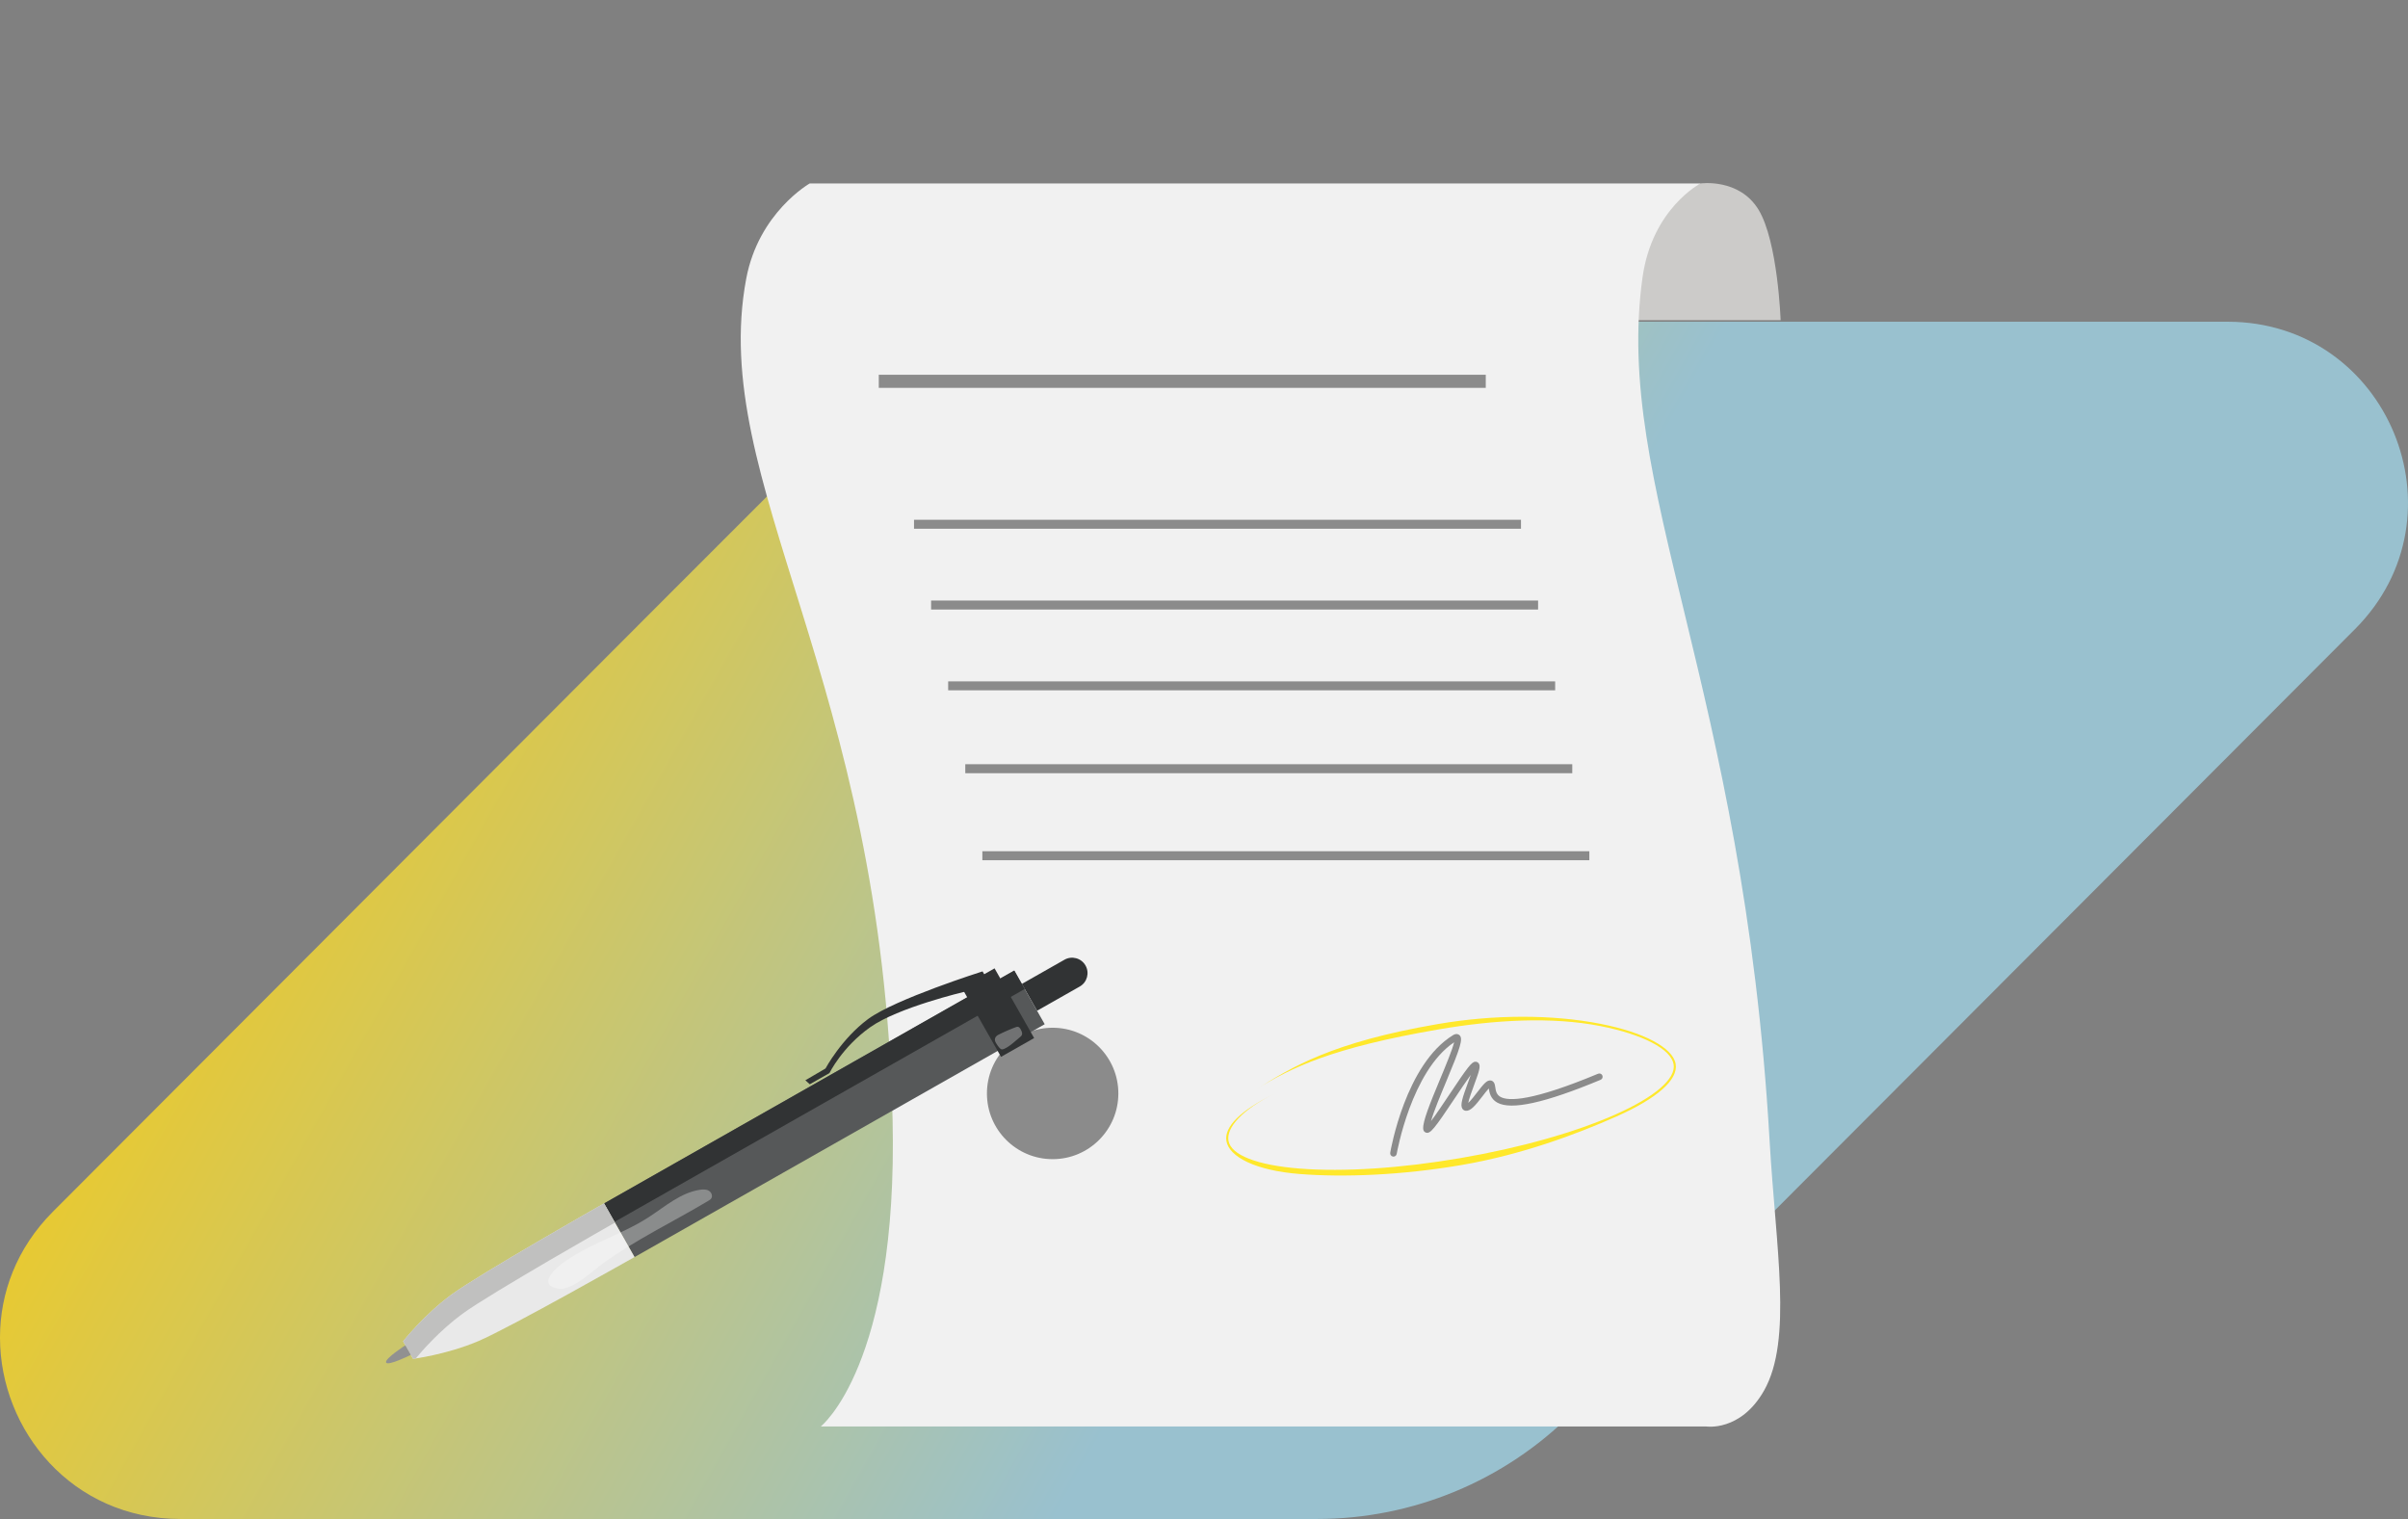 <svg xmlns="http://www.w3.org/2000/svg" xmlns:xlink="http://www.w3.org/1999/xlink" xml:space="preserve" viewBox="0 0 1321.96 833.88"><rect x="0" y="0" width="1321.96" height="833.88" fill="#808080" stroke="none"/><defs><path id="a" d="M0 100.508h1321.96V833.88H0z"/></defs><clipPath id="b"><use xlink:href="#a" overflow="visible"/></clipPath><g clip-path="url(#b)"><defs><path id="c" d="M598.903 176.619c-52.458 0-102.765 20.836-139.859 57.929l-91.259 91.259L29.098 665.125C9.042 685.219.04 709.89 0 734.107v.312c.072 50.791 39.539 99.461 99.089 99.461h623.968c52.457 0 102.766-20.836 139.858-57.928l91.26-91.26 338.686-339.319c62.21-62.326 18.066-168.754-69.991-168.754H598.903z"/></defs><clipPath id="d"><use xlink:href="#c" overflow="visible"/></clipPath><linearGradient id="e" gradientUnits="userSpaceOnUse" x1=".027" y1="783.589" x2="1.027" y2="783.589" gradientTransform="scale(941.632 -941.632) rotate(-30 -1462.567 391.195)"><stop offset="0" stop-color="#e7c933"/><stop offset="0" stop-color="#e7c933"/><stop offset=".6" stop-color="#99c1cf"/><stop offset="1" stop-color="#99c1cf"/></linearGradient><path clip-path="url(#d)" fill="url(#e)" d="m338.768-410.144 1300.905 751.078-623.37 1079.709-1300.905-751.078z"/></g><g clip-path="url(#b)"><defs><path id="f" d="M0 100.508h1321.959V833.88H0z"/></defs><clipPath id="g"><use xlink:href="#f" overflow="visible"/></clipPath><path clip-path="url(#g)" fill="#CCCBC9" d="M933.565 100.71s21.239-3.03 31.846 14.41c10.618 17.434 12.129 60.652 12.129 60.652H721.28l212.285-75.062z"/><path clip-path="url(#g)" fill="#F1F1F1" d="M936.603 783.093H450.594s42.464-33.36 39.428-168.324c-5.456-242.658-101.357-349.82-80.365-461.739 6.814-36.398 34.868-52.321 34.868-52.321h489.04s-26.527 13.65-31.842 51.559c-16.025 114.437 55.347 223.673 69.759 473.876 3.381 58.832 12.731 109.402-3.037 137.236-12.886 22.743-31.842 19.713-31.842 19.713"/><path clip-path="url(#g)" fill="#8B8B8B" d="M482.439 205.721h333.23v7.205h-333.23zM501.782 285.335H835v4.926H501.782zM511.158 329.687h333.231v4.932H511.158zM520.534 374.045h333.231v4.924H520.534zM529.923 419.537h333.231v4.926H529.923zM539.299 467.302H872.53v4.926H539.299zM613.958 600.277c0 19.923-16.15 36.073-36.074 36.073-19.923 0-36.074-16.15-36.074-36.073 0-19.923 16.151-36.074 36.074-36.074 19.924 0 36.074 16.151 36.074 36.074M764.991 634.957c-.101 0-.202-.009-.305-.026-.982-.167-1.643-1.099-1.476-2.082.337-1.979 8.544-48.651 34.43-64.535 1.841-1.13 3-.541 3.527-.09 2.273 1.944.542 6.899-7.25 25.587-3.104 7.451-6.786 16.279-8.303 21.647 2.758-3.613 6.883-9.804 10.16-14.724 10.238-15.369 12.232-17.875 14.228-17.875.741 0 1.405.344 1.823.945 1.088 1.561.265 4.169-2.565 11.83-1.082 2.931-2.744 7.432-3.223 9.847 1.468-1.324 3.629-4.137 4.93-5.833 3.544-4.617 5.346-6.822 7.463-6.49.442.068 1.525.383 2.04 1.816.213.591.315 1.262.421 1.974.278 1.849.593 3.944 2.817 5.197 4.496 2.535 17.445 2.388 53.619-12.693.919-.383 1.975.052 2.359.971.383.92-.052 1.975-.972 2.359-30.545 12.733-49.117 16.823-56.776 12.506-3.729-2.102-4.285-5.619-4.607-7.752-1.027 1.084-2.457 2.945-3.502 4.309-3.915 5.098-6.489 8.165-9.113 7.949-.803-.07-1.481-.482-1.911-1.158-1.254-1.977-.027-5.861 3.072-14.252.495-1.343 1.065-2.885 1.561-4.318-2.503 3.422-5.905 8.531-8.662 12.668-11.467 17.214-13.542 19.712-15.854 19.081-.354-.096-1.517-.541-1.613-2.214-.23-4.025 3.525-13.374 9.279-27.177 2.925-7.016 6.754-16.201 7.7-20.24-23.544 15.815-31.443 60.81-31.522 61.271-.148.88-.912 1.502-1.775 1.502"/><path clip-path="url(#g)" fill="#FFE82B" d="M802.49 639.542c-32.831 5.635-64.692 6.862-88.929 4.96-24.485-1.922-38.793-9.476-40.272-18.101-1.342-7.815 7.724-16.772 26.219-25.901-17.724 8.749-26.315 18.603-25.095 25.709 1.353 7.886 15.639 13.469 39.194 15.318 24.151 1.896 55.485-.155 88.232-5.776 32.745-5.62 62.97-14.135 85.107-23.975 21.591-9.596 33.197-19.624 31.844-27.509-1.434-8.351-16.847-16.39-40.227-20.979-26.582-5.22-57.946-3.465-88.845 1.838-58.011 9.957-80.731 20.828-99.993 32.869 19.347-12.094 41.274-25.802 99.491-35.793 31.023-5.324 62.816-5.369 89.524-.127 23.872 4.687 39.649 13.116 41.174 21.998 1.48 8.625-10.065 18.868-32.508 28.845-22.215 9.874-52.087 20.991-84.916 26.624"/><path clip-path="url(#g)" fill="#313334" d="M595.936 530.04c2.31 4.067.884 9.235-3.183 11.544l-23.406 13.288-8.36-14.728 23.406-13.287c4.066-2.308 9.234-.883 11.543 3.183M444.56 595.234c.54-.307 10.792-6.127 10.792-6.127s6.908-14.223 22.34-25.162c15.431-10.94 51.869-19.494 51.869-19.494l12.248-6.954-2.401-4.231s-48.127 15.239-62.849 26.171c-14.722 10.933-23.362 27.131-23.362 27.131l-11.067 6.479 2.43 2.187z"/><path transform="scale(-1) rotate(60.415 1050.259 -777.375)" clip-path="url(#g)" fill="#565859" d="M435.632 481.953h33.87v258.96h-33.87z"/><path transform="scale(-1) rotate(-29.585 -2278.85 1693.04)" clip-path="url(#g)" fill="#313334" d="M317.595 595.949h258.959v11.616H317.595z"/><path clip-path="url(#g)" fill="#E9E9E9" d="M247.867 710.709c-15.288 11.219-26.562 25.662-26.562 25.662l2.727 4.803 2.726 4.803s18.18-2.279 35.649-9.656c17.469-7.377 85.922-46.238 85.922-46.238l-8.361-14.728-8.361-14.726c0 .001-68.453 38.861-83.74 50.08"/><path clip-path="url(#g)" fill="#C0C0BF" d="M247.867 710.709c-15.288 11.219-26.562 25.662-26.562 25.662l2.727 4.803 2.726 4.803s.526-.067 1.466-.209c2.986-3.628 12.916-15.181 25.631-24.512 15.287-11.219 83.741-50.08 83.741-50.08l-5.989-10.547c0 .001-68.453 38.861-83.74 50.08"/><path clip-path="url(#g)" fill="#919191" d="m225.531 743.816-2.999-5.283s-11.633 7.499-10.564 9.49c1.07 1.991 13.563-4.207 13.563-4.207"/><g opacity=".31" clip-path="url(#g)"><defs><path id="h" d="M300.992 652.988h89.871v54.582h-89.871z"/></defs><clipPath id="i"><use xlink:href="#h" overflow="visible"/></clipPath><path clip-path="url(#i)" fill="#FFF" d="M330.702 693.802c18.269-13.271 38.814-23.012 58.192-34.604.592-.354 1.202-.728 1.585-1.3.929-1.39.061-3.417-1.392-4.243-1.452-.827-3.24-.748-4.892-.492-10.474 1.622-18.917 9.055-27.787 14.858-15.327 10.027-34.051 14.984-48.566 26.208-5.314 4.107-11.668 11.645-1.279 13.256 7.434 1.152 18.694-9.727 24.139-13.683"/></g><path transform="scale(-1) rotate(60.415 954.811 -940.91)" clip-path="url(#g)" fill="#313334" d="M525.779 545.415h44.005v20.896h-44.005z"/><g opacity=".31" clip-path="url(#g)"><defs><path id="j" d="M546.182 563.689h14.944v12.387h-14.944z"/></defs><clipPath id="k"><use xlink:href="#j" overflow="visible"/></clipPath><path clip-path="url(#k)" fill="#FFF" d="M549.636 575.98c.553.224 1.179.017 1.722-.228 2.245-1.007 4.152-2.62 6.028-4.211l2.563-2.177c.412-.349.836-.717 1.041-1.216.362-.883-.067-1.874-.489-2.731-.362-.734-.834-1.555-1.639-1.705-.464-.085-.935.081-1.376.247a98.332 98.332 0 0 0-9.152 3.99c-1.521.758-2.565 1.943-1.994 3.668.359 1.085 2.302 3.962 3.296 4.363"/></g></g></svg>